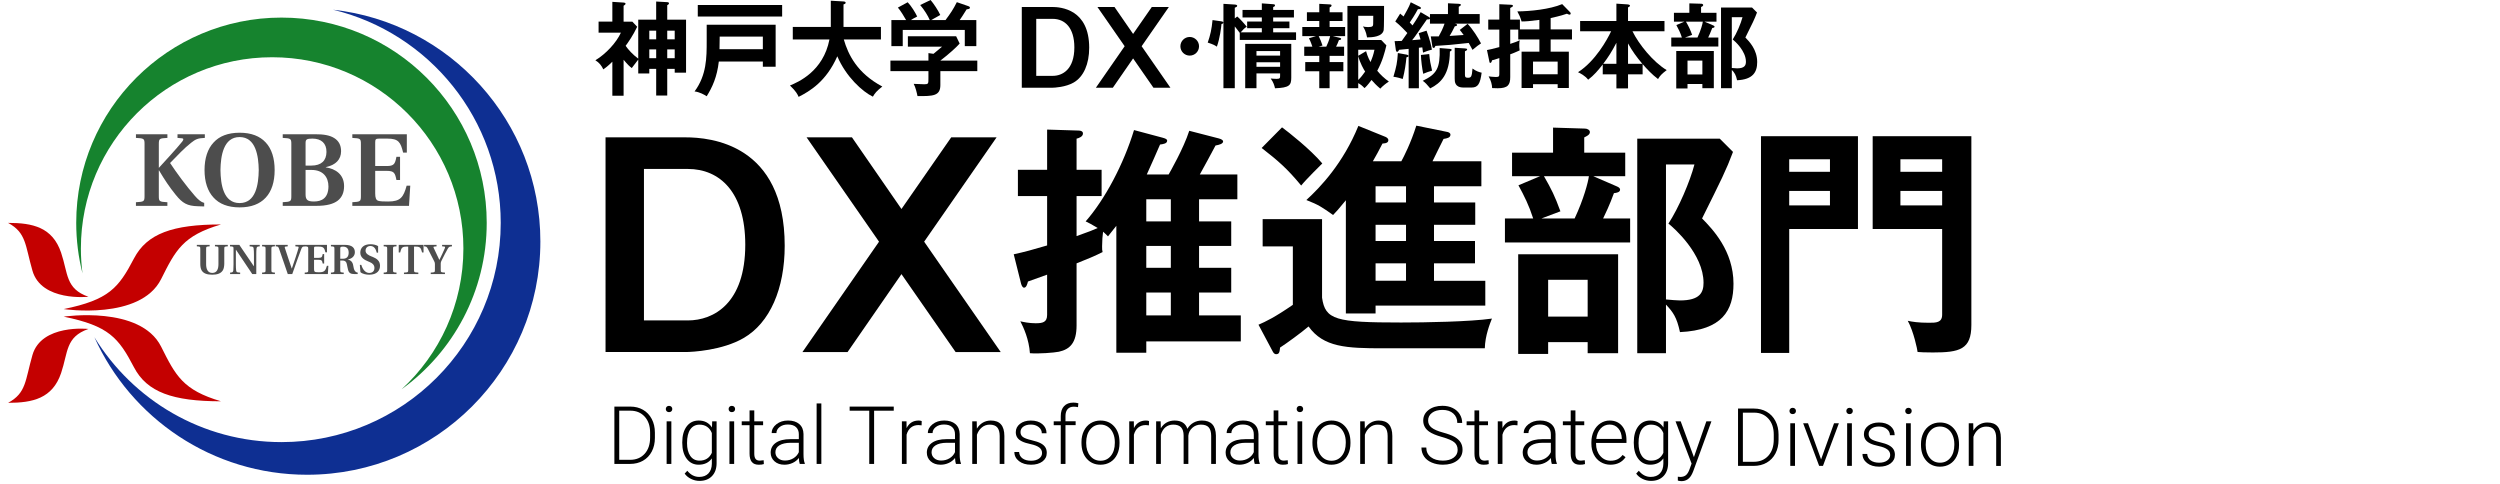 <?xml version="1.0" encoding="UTF-8" standalone="no"?>
<svg
   id="a"
   data-name="レイヤー 1"
   viewBox="0 0 310 60"
   width="310"
   height="60"
   version="1.1"
   sodipodi:docname="site-logo2.svg"
   inkscape:version="1.2 (dc2aedaf03, 2022-05-15)"
   xmlns:inkscape="http://www.inkscape.org/namespaces/inkscape"
   xmlns:sodipodi="http://sodipodi.sourceforge.net/DTD/sodipodi-0.dtd"
   xmlns="http://www.w3.org/2000/svg"
   xmlns:svg="http://www.w3.org/2000/svg">
  <defs
     id="defs755" />
  <sodipodi:namedview
     id="namedview753"
     pagecolor="#ffffff"
     bordercolor="#000000"
     borderopacity="0.25"
     inkscape:showpageshadow="2"
     inkscape:pageopacity="0.0"
     inkscape:pagecheckerboard="0"
     inkscape:deskcolor="#d1d1d1"
     showgrid="false"
     inkscape:zoom="4.1032258"
     inkscape:cx="155"
     inkscape:cy="29.976415"
     inkscape:window-width="1920"
     inkscape:window-height="1017"
     inkscape:window-x="-8"
     inkscape:window-y="-8"
     inkscape:window-maximized="1"
     inkscape:current-layer="a" />
  <g
     id="g610">
    <path
       d="M41.287,1.203c11.932,2.874,20.803,13.616,20.803,26.429,0,15.018-12.173,27.189-27.188,27.189-9.821,0-18.427-5.211-23.203-13.016,4.525,10.057,14.636,17.064,26.383,17.064,15.974,0,28.924-12.949,28.924-28.923,0-14.891-11.255-27.148-25.72-28.743"
       fill="#0e2f92"
       id="path570" />
    <path
       d="M34.902,2.181c-14.055,0-25.45,11.395-25.45,25.451,0,2.162,.27,4.26,.777,6.264-.13-1.009-.199-2.037-.199-3.082,0-13.101,10.618-23.716,23.716-23.716,13.096,0,23.715,10.615,23.715,23.716,0,6.908-2.953,13.121-7.663,17.455,6.394-4.62,10.555-12.143,10.555-20.637,0-14.057-11.395-25.451-25.451-25.451"
       fill="#16832e"
       id="path572" />
    <path
       d="M1,27.637c3.06,0,5.507,.546,6.574,3.688,.887,2.618,.535,4.473,3.394,5.475,0,0-5.84,.636-6.948-3.245-.908-3.161-.752-4.697-3.019-5.918"
       fill="#c40000"
       id="path574" />
    <path
       d="M27.41,27.832c-5.992,0-9.187,1.13-10.799,4.221-1.915,3.664-3.118,5.127-8.716,6.273,0,0,9.504,1.427,12.083-3.717,1.806-3.608,2.702-5.385,7.432-6.778"
       fill="#c40000"
       id="path576" />
    <path
       d="M1,49.951c3.06,0,5.507-.546,6.574-3.685,.887-2.618,.535-4.475,3.394-5.477,0,0-5.84-.634-6.948,3.245-.908,3.164-.752,4.701-3.019,5.917"
       fill="#c40000"
       id="path578" />
    <path
       d="M27.41,49.761c-5.992,0-9.187-1.13-10.799-4.221-1.915-3.667-3.118-5.129-8.716-6.276,0,0,9.504-1.423,12.083,3.718,1.806,3.609,2.702,5.384,7.432,6.779"
       fill="#c40000"
       id="path580" />
    <path
       d="M17.924,17.866c0-.679-.077-.716-1.067-.767v-.451h3.9v.451c-.988,.051-1.062,.088-1.062,.767v2.951l1.346-1.476c.653-.706,1.206-1.359,1.563-1.794,.191-.248,.166-.388-.041-.397l-.552-.051v-.451h3.389v.451c-.899,.035-1.156,.177-1.694,.599-.858,.668-1.667,1.54-2.617,2.514,.835,1.259,2.001,2.849,3.09,4.093,.4,.464,.76,.731,1.014,.81l.128,.038v.446l-.782-.025c-1.308-.037-1.898-.356-2.755-1.423-.786-.971-1.376-1.86-2.065-3.023h-.025v3.178c0,.681,.073,.716,1.062,.771v.451h-3.9v-.451c.989-.055,1.067-.089,1.067-.771v-6.439Z"
       fill="#4d4d4d"
       id="path582" />
    <path
       d="M29.712,25.18c-2.014,0-2.348-2.299-2.375-4.091,.026-1.734,.36-4.094,2.375-4.094,2.012,0,2.348,2.36,2.372,4.094-.024,1.793-.36,4.091-2.372,4.091m0,.535c1.447,0,2.515-.422,3.246-1.219,.727-.782,1.098-1.949,1.098-3.407,0-1.465-.371-2.632-1.098-3.413-.731-.798-1.799-1.219-3.246-1.219-1.438,0-2.515,.421-3.233,1.219-.729,.781-1.117,1.947-1.117,3.413,0,1.459,.388,2.625,1.117,3.407,.718,.797,1.795,1.219,3.233,1.219"
       fill="#4d4d4d"
       id="path584" />
    <path
       d="M37.891,21.073h.747c1.398,0,2.09,.871,2.09,2.051-.012,1.452-.848,1.861-1.795,1.861-.782,0-1.042-.19-1.042-.882v-3.03Zm-2.833,4.453h4.182c1.257,0,2.105-.233,2.641-.646,.541-.423,.785-1.038,.785-1.805,0-1.451-1.067-2.144-2.27-2.325v-.024c1.229-.257,1.898-.949,1.898-1.975,0-.757-.296-1.283-.847-1.63-.54-.346-1.346-.486-2.359-.474h-4.03v.452c.991,.051,1.067,.086,1.067,.765v6.44c0,.68-.076,.716-1.067,.769v.452Zm2.833-4.993v-2.808c0-.474,.183-.524,.848-.539,1.09,0,1.757,.578,1.743,1.658-.013,1.059-.613,1.689-1.886,1.689h-.705Z"
       fill="#4d4d4d"
       id="path586" />
    <path
       d="M43.689,25.075c.988-.055,1.063-.089,1.063-.769v-6.44c0-.679-.075-.716-1.063-.765v-.452h6.758v2.271h-.46c-.311-1.282-.565-1.732-1.938-1.732h-1.06c-.387,0-.464,.089-.464,.461v2.938h1.425c.908,0,1.038-.259,1.206-1.141h.45v2.871h-.45c-.168-.882-.297-1.13-1.206-1.13h-1.425v2.786c0,.562,.105,.832,.372,.923,.283,.079,.651,.09,1.231,.09,1.539,0,1.898-.529,2.297-1.964h.448l-.156,2.504h-7.028v-.451Z"
       fill="#4d4d4d"
       id="path588" />
    <path
       d="M27.81,32.737c-.008,.304-.062,.586-.169,.767-.239,.417-.725,.561-1.318,.561-.62,0-1.1-.144-1.328-.552-.106-.183-.159-.464-.159-.776v-1.877c0-.279-.03-.294-.43-.313v-.185h1.59v.185c-.402,.02-.436,.034-.436,.313v1.89c0,.529,.147,1.093,.763,1.093,.626,0,.764-.56,.764-1.093v-1.89c0-.279-.028-.294-.432-.313v-.185h1.59v.185c-.402,.02-.434,.034-.434,.313v1.877Z"
       fill="#4d4d4d"
       id="path590" />
    <path
       d="M29.676,30.363c.587,.878,1.189,1.753,1.791,2.637l.022,.004v-1.415c0-.366-.014-.574-.037-.755-.012-.17-.077-.245-.221-.259l-.277-.026v-.185h1.252v.185l-.191,.02c-.124,.014-.187,.096-.21,.266-.02,.18-.026,.381-.026,.755v2.397h-.497c-.662-1.003-1.333-2-2.013-3.004h-.022v1.777c0,.367,.012,.571,.033,.755,.017,.174,.08,.244,.223,.262l.277,.025v.185h-1.248v-.185l.19-.02c.121-.02,.187-.093,.21-.267,.016-.177,.024-.381,.024-.755v-1.898c0-.279-.03-.294-.436-.313v-.185h1.157Z"
       fill="#4d4d4d"
       id="path592" />
    <path
       d="M33.653,33.485c0,.275,.033,.295,.436,.316v.183h-1.591v-.183c.404-.021,.434-.041,.434-.316v-2.625c0-.278-.03-.294-.434-.313v-.185h1.591v.185c-.404,.02-.436,.035-.436,.313v2.625Z"
       fill="#4d4d4d"
       id="path594" />
    <path
       d="M35.101,32.29c-.062-.189-.444-1.304-.502-1.46-.085-.241-.145-.273-.417-.282v-.185h1.494v.185l-.254,.025c-.126,.009-.132,.073-.094,.186,.051,.152,.354,1.088,.412,1.252l.429,1.273h.024c.063-.168,.408-1.198,.472-1.402,.17-.498,.3-.946,.349-1.135,.028-.111,.022-.164-.104-.173l-.283-.025v-.185h1.191v.185c-.286,.02-.345,.048-.45,.297-.094,.229-.282,.747-.488,1.324l-.643,1.816h-.554l-.581-1.696Z"
       fill="#4d4d4d"
       id="path596" />
    <path
       d="M37.784,33.801c.408-.021,.436-.039,.436-.316v-2.625c0-.278-.029-.292-.436-.312v-.185h2.761v.925h-.193c-.124-.523-.228-.706-.789-.706h-.436c-.155,0-.186,.038-.186,.19v1.2h.579c.372,0,.427-.107,.493-.468h.182v1.172h-.182c-.066-.362-.121-.459-.493-.459h-.579v1.135c0,.225,.043,.339,.152,.373,.117,.031,.267,.035,.505,.035,.625,0,.776-.212,.936-.798h.183l-.062,1.022h-2.871v-.185Z"
       fill="#4d4d4d"
       id="path598" />
    <path
       d="M42.191,32.086v-1.278c0-.169,.042-.225,.351-.225,.366,0,.693,.173,.693,.739,0,.476-.208,.764-.731,.764h-.313Zm0,.219h.28c.284,0,.463,.114,.532,.422,.045,.173,.09,.502,.164,.759,.106,.366,.322,.499,.785,.499h.402v-.183c-.102-.005-.187-.052-.254-.105-.152-.127-.221-.332-.265-.595-.068-.44-.166-.786-.706-.923v-.009c.506-.08,.874-.417,.874-.891,0-.507-.299-.916-1.237-.916h-1.731v.185c.402,.02,.434,.035,.434,.313v2.625c0,.275-.031,.295-.434,.316v.183h1.587v-.183c-.4-.021-.431-.041-.431-.316v-1.181Z"
       fill="#4d4d4d"
       id="path600" />
    <path
       d="M46.712,31.332c-.127-.586-.425-.828-.781-.828-.371,0-.602,.237-.602,.583,0,.381,.387,.571,.727,.708l.157,.06c.493,.201,.909,.491,.909,1.094,0,.565-.328,1.109-1.339,1.115-.351,0-.837-.084-1.092-.321l-.071-.899h.183c.182,.628,.548,1,.979,1,.394,0,.646-.216,.646-.625,0-.375-.259-.595-.62-.74l-.115-.047c-.498-.197-1.018-.491-1.018-1.1,0-.603,.415-1.048,1.271-1.048,.318,0,.7,.076,.938,.232v.816h-.174Z"
       fill="#4d4d4d"
       id="path602" />
    <path
       d="M48.735,33.485c0,.275,.028,.295,.432,.316v.183h-1.59v-.183c.405-.021,.435-.041,.435-.316v-2.625c0-.278-.03-.294-.435-.313v-.185h1.59v.185c-.405,.02-.432,.035-.432,.313v2.625Z"
       fill="#4d4d4d"
       id="path604" />
    <path
       d="M50.09,33.801l.315-.026c.186-.017,.211-.083,.211-.282v-2.911h-.242c-.531,0-.613,.183-.751,.722h-.181v-.941h3.077v.941h-.185c-.136-.539-.218-.722-.748-.722h-.246v2.911c0,.199,.028,.265,.215,.282l.316,.026v.185h-1.78v-.185Z"
       fill="#4d4d4d"
       id="path606" />
    <path
       d="M53.41,33.801c.486-.021,.519-.043,.519-.32v-.759c0-.122-.035-.228-.096-.341-.093-.183-.687-1.358-.792-1.552-.122-.229-.182-.267-.453-.282v-.185h1.545v.185l-.288,.031c-.105,.008-.11,.076-.066,.166l.699,1.48h.009c.237-.498,.544-1.114,.676-1.453,.05-.126,.022-.19-.072-.199l-.271-.025v-.185h1.219v.185c-.312,.025-.384,.066-.52,.3-.212,.373-.528,.974-.777,1.487-.059,.115-.092,.208-.092,.345v.801c0,.277,.038,.299,.524,.32v.185h-1.764v-.185Z"
       fill="#4d4d4d"
       id="path608" />
  </g>
  <g
     id="g624">
    <path
       d="M84.996,17.031c3.101,0,12.307,.811,12.307,13.445,0,5.304-1.821,9.561-5.114,11.452-2.621,1.521-6.329,1.724-7.192,1.724h-9.91V17.031h9.91Zm-5.146,3.919v18.783h5.434c3.229,0,7.129-2.129,7.129-9.392,0-6.486-3.133-9.392-7.129-9.392h-5.434Z"
       id="path612" />
    <path
       d="M105.643,17.031l6.138,8.885,6.169-8.885h5.627l-8.983,12.938,9.494,13.683h-5.594l-6.713-9.662-6.682,9.662h-5.594l9.494-13.683-8.983-12.938h5.627Z"
       id="path614" />
    <path
       d="M144.909,21.636c.122-.213,1.857-3.227,2.558-5.418l3.652,.943c.365,.092,.548,.243,.548,.365,0,.305-.456,.427-.943,.518-.305,.578-1.644,3.074-1.948,3.592h4.657v3.075h-4.749v2.739h3.988v3.044h-3.988v2.71h3.988v3.074h-3.988v2.831h5.176v3.227h-11.72v1.4h-3.714v-15.738c-.579,.762-.792,.975-1.035,1.31-.244-.244-.365-.365-.609-.579-.061,.396-.121,1.157-.121,1.797,0,.365,0,.517,.061,.73-.822,.426-1.979,.913-3.227,1.4v7.701c0,2.161-.822,2.953-2.192,3.257-.608,.122-2.496,.274-3.592,.183-.122-1.734-.791-3.196-1.188-3.957,.396,.092,1.097,.243,1.888,.243,.883,0,1.431-.121,1.431-1.034v-4.993c-1.766,.64-1.979,.7-2.374,.853-.092,.365-.214,.762-.487,.762-.183,0-.305-.274-.365-.487l-.913-3.653c1.4-.305,2.283-.548,4.14-1.096v-6.119h-3.622v-3.257h3.622v-4.992l3.896,.122c.335,0,.548,.121,.548,.365,0,.396-.518,.578-.791,.639v3.866h3.104v3.257h-3.104v4.962c1.704-.608,1.918-.699,2.618-1.004-.7-.427-1.097-.64-1.492-.822,2.405-2.739,4.719-7.123,5.997-11.324l3.531,.944c.335,.091,.578,.183,.578,.365,0,.365-.456,.426-.883,.486-.091,.244-1.309,2.983-1.644,3.714h2.709Zm-2.77,5.814h3.044v-2.739h-3.044v2.739Zm0,5.754h3.044v-2.71h-3.044v2.71Zm0,5.905h3.044v-2.831h-3.044v2.831Z"
       id="path616" />
    <path
       d="M163.935,27.177v9.741c.396,2.739,1.674,3.074,9.802,3.074,2.923,0,8.523-.092,11.264-.487-.244,.609-.853,2.131-.883,3.684h-12.603c-4.566,0-7.397-.122-9.255-2.709-.883,.761-2.77,2.131-3.531,2.618-.061,.548-.091,.821-.486,.821-.244,0-.365-.213-.457-.396l-1.735-3.257c.913-.396,2.01-.914,4.262-2.466v-7.245h-3.744v-3.379h7.367Zm-4.962-11.386c.821,.609,3.5,2.71,4.992,4.476-.152,.151-2.04,2.009-2.618,2.739-1.766-2.131-2.831-3.044-4.901-4.657l2.527-2.558Zm18.843,9.315h5.114v2.771h-5.114v2.009h5.084v2.771h-5.084v2.161h6.362v3.074h-13.607v.975h-3.684v-14.034c-.913,1.127-1.156,1.37-1.583,1.827-1.431-1.005-1.766-1.248-3.317-1.857,1.766-1.613,4.566-4.566,6.453-9.193l3.379,1.37c.122,.061,.335,.183,.335,.396,0,.274-.213,.396-.73,.427-.426,.821-.822,1.583-1.188,2.191h3.531c.305-.548,1.188-2.283,1.857-4.414l3.744,.761c.213,.031,.487,.122,.487,.365,0,.366-.427,.457-.853,.518-.213,.396-1.157,2.345-1.37,2.771h6.058v3.105h-5.875v2.009Zm-3.47-2.009h-3.775v2.009h3.775v-2.009Zm0,4.779h-3.775v2.009h3.775v-2.009Zm0,4.779h-3.775v2.161h3.775v-2.161Z"
       id="path618" />
    <path
       d="M201.528,18.927v2.923h-3.958l2.953,1.278c.273,.121,.365,.243,.365,.396,0,.305-.426,.396-.761,.426-.487,1.37-1.157,2.771-1.34,3.136h3.349v2.983h-15.525v-2.983h3.501c-.518-1.613-1.096-2.771-1.826-4.109l2.679-1.126h-3.471v-2.923h5.084v-3.104l3.957,.121c.305,0,.609,.183,.609,.427,0,.304-.274,.456-.7,.669v1.888h5.084Zm-.883,24.87h-3.775v-1.369h-4.9v1.461h-3.714v-12.359h12.39v12.268Zm-9.193-21.947c.943,1.644,1.339,2.435,2.039,4.353l-2.344,.883h4.109c1.127-2.404,1.675-4.505,1.766-5.235h-5.57Zm.518,12.846v4.566h4.9v-4.566h-4.9Zm22.922-15.859c-.853,2.282-1.461,3.47-3.836,8.249,1.31,1.34,3.896,4.019,3.896,8.098,0,3.318-1.399,5.753-6.636,5.997-.396-1.827-.822-2.436-1.735-3.41v6.027h-3.562V17.191h10.229l1.644,1.645Zm-8.311,1.552v16.743c.7,.061,1.34,.122,1.735,.122,2.496,0,2.922-1.005,2.922-2.192,0-3.562-3.683-6.818-4.353-7.336,1.278-1.948,2.679-5.236,3.227-7.337h-3.531Z"
       id="path620" />
    <path
       d="M230.386,16.888v11.506h-8.523v15.373h-3.501V16.888h12.024Zm-3.471,4.413v-1.552h-5.053v1.552h5.053Zm-5.053,2.375v1.796h5.053v-1.796h-5.053Zm22.587-6.788v23.409c0,3.044-1.461,3.409-4.779,3.409-1.096,0-1.4-.03-1.888-.061-.03-.305-.486-2.527-1.217-3.866,.548,.121,1.309,.243,2.617,.243,.883,0,1.645,0,1.645-1.005v-10.624h-8.615v-11.506h12.237Zm-3.622,4.413v-1.552h-5.176v1.552h5.176Zm-5.176,2.375v1.796h5.176v-1.796h-5.176Z"
       id="path622" />
  </g>
  <g
     id="g652">
    <path
       d="M81.367,.191l1.371,.076c.145,.013,.217,.063,.217,.14,0,.114-.108,.178-.217,.241v1.792h2.333v6.571h-1.407v-.47h-.926v3.305h-1.371v-3.305h-.854v.572h-1.37v-1.729c-.108,.141-.613,.788-.806,1.056-.265-.204-.493-.407-1.011-1.03v4.462h-1.395V7.652c-.564,.559-.842,.75-1.118,.953-.216-.458-.505-.839-.985-1.131,1.311-.788,2.621-2.212,3.162-3.42h-2.766v-1.372h1.707V.229l1.395,.089c.097,0,.241,.038,.241,.14,0,.076-.049,.127-.097,.152-.036,.025-.096,.076-.145,.102v1.971h1.083l.601,.635c-.493,1.056-1.166,2.009-1.431,2.364,.312,.458,.89,1.094,1.563,1.589V2.44h2.224V.191Zm0,3.609h-.854v1.08h.854v-1.08Zm0,2.326h-.854v1.093h.854v-1.093Zm1.371-1.246h.926v-1.08h-.926v1.08Zm0,2.339h.926v-1.093h-.926v1.093Z"
       id="path626" />
    <path
       d="M89.133,7.627c-.216,1.906-.793,3.165-1.503,4.309-.336-.216-.878-.521-1.503-.598,1.503-2.033,1.503-4.22,1.503-6.253V3.063h8.549v5.212h-1.587v-.648h-5.459Zm7.852-7.004v1.424h-10.46V.623h10.46Zm-2.393,5.479v-1.563h-5.351c0,.56-.012,1.118-.023,1.563h5.374Z"
       id="path628" />
    <path
       d="M98.306,4.894v-1.551h4.714V.089l1.575,.09c.18,.013,.265,.063,.265,.165,0,.114-.133,.165-.265,.203V3.343h4.641v1.551h-4.604c.541,1.869,1.646,4.17,4.773,5.835-.71,.571-.914,.813-1.167,1.258-1.286-.61-3.342-2.479-4.412-5.008-1.383,3.14-3.403,4.321-4.798,5.033-.12-.292-.312-.687-1.07-1.411,1.01-.419,4.124-1.741,4.894-5.707h-4.545Z"
       id="path630" />
    <path
       d="M121.186,7.513v1.309h-4.581v1.729c0,1.335-.89,1.386-2.838,1.36-.072-.368-.229-1.08-.469-1.513,.204,.013,1.13,.051,1.311,.051,.517,0,.517-.076,.517-.737v-.89h-4.713v-1.309h4.713v-.929l.626,.09c.396-.318,.865-.712,1.07-.891h-4.245v-1.283h5.988l.433,.902c-.444,.509-1.455,1.398-2.393,2.11h4.581Zm-5.892-5.021c-.204-.495-.686-1.283-1.19-1.868l1.286-.623c.361,.407,.975,1.335,1.203,1.856-.133,.076-1.083,.597-1.131,.635h1.779c.626-.839,.962-1.334,1.407-2.224l1.431,.495c.072,.025,.192,.076,.192,.191,0,.152-.192,.178-.408,.203-.421,.699-.71,1.105-.866,1.334h2.068v3.229h-1.431V3.712h-7.695v2.008h-1.407V2.491h1.828c-.205-.368-.686-1.169-1.022-1.55l1.215-.661c.456,.47,.949,1.283,1.178,1.767-.433,.216-.686,.368-.781,.444h2.345Z"
       id="path632" />
    <path
       d="M130.43,.864c1.167,0,4.63,.306,4.63,5.06,0,1.995-.686,3.597-1.924,4.309-.986,.572-2.381,.648-2.706,.648h-3.728V.864h3.728Zm-1.936,1.475v7.067h2.044c1.215,0,2.682-.801,2.682-3.533,0-2.44-1.179-3.534-2.682-3.534h-2.044Z"
       id="path634" />
    <path
       d="M138.195,.864l2.309,3.344,2.321-3.344h2.116l-3.379,4.868,3.571,5.148h-2.104l-2.525-3.636-2.513,3.636h-2.104l3.571-5.148-3.379-4.868h2.116Z"
       id="path636" />
    <path
       d="M148.68,5.739c0,.641-.515,1.156-1.155,1.156-.642,0-1.156-.516-1.156-1.156s.526-1.155,1.156-1.155c.629,0,1.155,.515,1.155,1.155Z"
       id="path638" />
    <path
       d="M151.407,2.638c.126,.023,.286,.046,.286,.16,0,.138-.16,.172-.229,.184-.046,.469-.195,1.763-.572,2.804-.252-.172-.458-.286-1.134-.504,.321-.915,.492-1.671,.596-2.792l1.053,.148Zm2.014-.595c.31,.263,.893,.904,1.179,1.281-.24,.104-.537,.424-.755,.688h2.621v-.516h-1.82v-.824h1.82v-.503h-2.393v-.938h2.393V.418l1.407,.103c.08,.012,.229,.012,.229,.138,0,.08-.034,.126-.091,.148-.046,.023-.092,.046-.138,.069v.354h2.575v.938h-2.575v.503h2.015v.824h-2.015v.516h2.838v.938h-6.98v-.87c-.172-.252-.504-.652-.618-.801v7.655h-1.407V.475l1.465,.092c.114,.012,.24,.058,.24,.149,0,.125-.126,.171-.298,.24v1.327l.309-.24Zm2.381,7.061v1.831h-1.396V5.441h5.711v4.178c0,.949-.218,1.259-2.015,1.327-.08-.354-.194-.744-.537-1.213,.171,.012,.457,.046,.721,.046,.435,0,.446-.104,.446-.39v-.286h-2.93Zm2.93-2.208v-.562h-2.93v.562h2.93Zm0,1.385v-.562h-2.93v.562h2.93Z"
       id="path640" />
    <path
       d="M165.26,4.48l.858,.206c.08,.022,.184,.046,.184,.138,0,.126-.172,.137-.274,.148-.138,.378-.206,.515-.355,.812h.996v1.145h-1.797v.767h1.705v1.145h-1.705v2.094h-1.282v-2.094h-1.739v-1.145h1.739v-.767h-1.865v-1.145h1.008c-.012-.034-.195-.618-.424-1.041l.881-.264h-1.705v-1.133h2.105v-.744h-1.533V1.517h1.533V.475l1.294,.069c.091,0,.229,.012,.229,.137,0,.126-.126,.184-.24,.241v.595h1.603v1.087h-1.603v.744h1.923v1.133h-1.534Zm-1.739,0c.206,.435,.32,.698,.47,1.167l-.481,.138h.95c.126-.264,.344-.755,.48-1.305h-1.419Zm7.634,6.512c-.527-.446-.802-.755-1.088-1.076-.48,.652-.721,.882-.869,1.008-.321-.332-.492-.458-.778-.618v.629h-1.339V.738h4.543c0,.412,0,2.77-.046,2.998-.172,.836-1.431,.893-2.06,.904-.138-.789-.39-1.179-.516-1.361,.172,.034,.344,.08,.642,.08,.583,0,.617-.138,.629-.366,0-.16,.012-.688,.012-1.03h-1.865v2.998h2.85l.641,.664c-.194,.858-.504,2.003-1.133,3.147,.412,.515,.904,.961,1.441,1.339-.32,.206-.789,.572-1.063,.881Zm-2.735-4.829v.755l.973-.572c.172,.664,.503,1.282,.549,1.351,.229-.538,.355-.87,.492-1.533h-2.014Zm0,.789v2.964c.309-.297,.572-.629,.858-1.041-.172-.252-.642-1.076-.858-1.923Z"
       id="path642" />
    <path
       d="M174.409,6.77c.104,.022,.24,.068,.24,.16,0,.114-.08,.137-.251,.183-.069,.768-.206,1.729-.458,2.679-.172-.058-.732-.229-1.156-.275,.366-1.235,.481-1.773,.55-2.94l1.075,.194Zm1.534,4.177h-1.271V6.06c-.47,.046-.95,.092-1.179,.114-.058,.115-.148,.252-.24,.252-.104,0-.149-.092-.172-.24l-.148-1.087c.194,0,.274,0,.881-.023,.126-.16,.469-.663,.698-.983-.172-.184-.916-.973-1.499-1.431l.606-.973c.092,.068,.263,.217,.423,.354,.184-.344,.664-1.121,.893-1.763l1.122,.561c.057,.023,.138,.081,.138,.161,0,.137-.218,.137-.378,.137-.344,.664-.882,1.477-1.007,1.648,.057,.068,.297,.32,.343,.366,.595-.87,.87-1.385,1.007-1.648l.996,.584c.057,.034,.126,.068,.16,.148v-.492h2.231V.406l1.373,.068c.138,.012,.229,.046,.229,.126,0,.092-.138,.172-.264,.24v.904h2.598v1.19h-3.112c.229,.034,.309,.08,.309,.172,0,.103-.172,.148-.286,.16-.286,.595-.435,.847-.641,1.19,.274-.012,1.499-.092,1.739-.115-.206-.297-.332-.446-.48-.629l.973-.756c.63,.664,1.293,1.706,1.659,2.427-.343,.217-.469,.32-1.053,.801-.183-.332-.297-.549-.469-.858-2.266,.24-2.518,.274-4.132,.366-.057,.149-.103,.252-.217,.252s-.149-.103-.172-.252l-.184-1.179c.275,.012,.436,.012,.984,0,.206-.354,.55-1.041,.722-1.579h-1.809v-.641c-.058,.126-.148,.114-.378,.114-.24,.332-1.271,1.831-1.487,2.129-.149,.206-.252,.343-.344,.446,.172-.012,.893-.08,1.042-.092-.104-.39-.172-.584-.229-.778l.973-.309c.436,1.189,.584,1.865,.664,2.357-.424,.091-.87,.263-1.099,.366-.022-.229-.034-.298-.092-.652l-.423,.046v5.023Zm1.281-4.246c.08,.813,.16,1.248,.354,2.061-.309,.08-.789,.252-1.099,.389-.137-.663-.263-1.613-.285-2.334l1.029-.115Zm2.575-.641c.126,.012,.206,.046,.206,.126,0,.104-.126,.16-.218,.206-.034,2.838-1.11,3.902-2.438,4.566-.423-.515-.618-.71-.927-.938,1.728-.836,2.174-1.545,2.094-4.062l1.282,.103Zm1.854-.057c.149,.011,.275,.034,.275,.126,0,.103-.138,.171-.275,.229v2.906c0,.298,.069,.378,.366,.378,.401,0,.492-.114,.572-1.145,.436,.332,.847,.458,1.133,.516-.183,1.373-.446,1.842-1.247,1.842h-.995c-1.099,0-1.099-.732-1.099-1.121v-3.811l1.27,.08Z"
       id="path644" />
    <path
       d="M188.469,2.432v1.214h2.414v-1.179c-1.385,.171-1.533,.183-2.208,.194-.16-.55-.252-.722-.526-1.248,1.567-.011,4.017-.251,5.562-.903l.995,1.019c.035,.034,.058,.091,.058,.148,0,.092-.058,.138-.148,.138-.069,0-.114-.023-.32-.115-.848,.298-1.774,.481-2.015,.538v1.408h2.644v1.247h-2.644v1.511h2.255v4.509h-1.385v-.469h-3.056v.469h-1.419V6.403h2.208v-1.511h-2.62v-1.225h-.996v1.773c.538-.183,.802-.263,1.19-.446-.046,.138-.068,.24-.068,.606,0,.092,0,.366,.046,.652-.412,.206-1.064,.446-1.168,.481v2.826c0,.95-.274,1.385-1.556,1.385-.252,0-.504-.012-.688-.022-.011-.4-.125-.904-.435-1.454,.172,.023,.561,.08,.904,.08,.423,0,.423-.091,.423-.549v-1.797c-.629,.218-.743,.24-.903,.274-.023,.104-.08,.32-.206,.32-.046,0-.104-.022-.114-.103l-.31-1.487c.32-.058,.687-.138,1.533-.366V3.668h-1.373v-1.236h1.373V.521l1.454,.069c.137,.011,.229,.022,.229,.126,0,.103-.034,.125-.332,.274v1.441h1.202Zm4.681,6.775v-1.568h-3.056v1.568h3.056Z"
       id="path646" />
    <path
       d="M203.684,9.219h-1.809v1.739h-1.441v-1.739h-1.694v-1.225c-.595,.755-1.075,1.327-1.808,1.888-.39-.503-.984-.801-1.259-.927,2.151-1.373,3.627-4.051,4.108-5.081h-3.846v-1.271h4.498V.452l1.385,.092c.057,0,.297,.034,.297,.16,0,.092-.114,.16-.24,.218v1.682h4.521v1.271h-3.971c.767,1.579,2.54,3.8,4.245,4.818-.641,.491-.823,.687-1.075,1.109-.744-.561-1.408-1.271-1.911-1.854v1.271Zm-3.25-3.914c-.584,1.121-.996,1.762-1.637,2.609h1.637v-2.609Zm3.216,2.609c-.71-.848-1.236-1.557-1.774-2.529v2.529h1.774Z"
       id="path648" />
    <path
       d="M212.844,1.585v1.099h-1.487l1.11,.48c.103,.046,.137,.092,.137,.149,0,.114-.16,.148-.286,.16-.183,.515-.435,1.041-.503,1.179h1.259v1.121h-5.837v-1.121h1.316c-.194-.606-.412-1.042-.687-1.545l1.007-.424h-1.305V1.585h1.911V.418l1.488,.046c.114,0,.229,.068,.229,.16,0,.114-.103,.172-.264,.252v.709h1.911Zm-.331,9.35h-1.419v-.515h-1.843v.55h-1.396V6.323h4.658v4.611Zm-3.456-8.251c.354,.618,.503,.916,.767,1.637l-.882,.332h1.545c.424-.904,.63-1.694,.664-1.969h-2.094Zm.194,4.83v1.716h1.843v-1.716h-1.843Zm8.617-5.963c-.32,.858-.549,1.305-1.442,3.102,.492,.503,1.465,1.511,1.465,3.044,0,1.247-.526,2.163-2.494,2.255-.149-.688-.31-.916-.652-1.282v2.266h-1.339V.933h3.845l.618,.618Zm-3.124,.584v6.294c.263,.022,.503,.046,.652,.046,.938,0,1.099-.378,1.099-.824,0-1.339-1.385-2.563-1.637-2.758,.48-.732,1.007-1.969,1.213-2.758h-1.327Z"
       id="path650" />
  </g>
  <g
     id="g750">
    <path
       d="M76.183,57.527v-7.109h1.987c.583,0,1.105,.133,1.567,.397,.463,.266,.823,.646,1.082,1.141,.259,.494,.388,1.058,.388,1.689v.654c0,.635-.128,1.197-.386,1.689-.257,.491-.619,.87-1.086,1.138-.468,.267-1.004,.4-1.609,.4h-1.943Zm.601-6.602v6.094h1.348c.749,0,1.35-.249,1.802-.745,.453-.497,.679-1.169,.679-2.017v-.625c0-.817-.223-1.473-.669-1.965-.445-.491-1.033-.739-1.763-.742h-1.396Z"
       id="path654" />
    <path
       d="M82.56,50.718c0-.109,.036-.203,.107-.278,.072-.076,.17-.114,.293-.114,.124,0,.223,.038,.296,.114,.073,.075,.109,.169,.109,.278,0,.11-.036,.202-.109,.276-.073,.075-.172,.112-.296,.112-.123,0-.221-.037-.293-.112-.071-.074-.107-.166-.107-.276Zm.688,6.81h-.586v-5.283h.586v5.283Z"
       id="path656" />
    <path
       d="M84.601,54.837c0-.827,.184-1.482,.55-1.966s.863-.725,1.491-.725c.72,0,1.267,.286,1.641,.859l.029-.762h.547v5.176c0,.68-.19,1.219-.571,1.616-.381,.396-.896,.596-1.548,.596-.367,0-.719-.082-1.052-.247-.334-.164-.597-.383-.789-.656l.327-.352c.414,.508,.905,.762,1.475,.762,.488,0,.869-.145,1.143-.433s.415-.688,.425-1.198v-.664c-.374,.521-.919,.781-1.636,.781-.611,0-1.104-.244-1.475-.732s-.557-1.147-.557-1.978v-.078Zm.591,.103c0,.674,.136,1.205,.405,1.594,.271,.39,.651,.584,1.143,.584,.72,0,1.229-.322,1.528-.967v-2.456c-.137-.339-.333-.597-.591-.774-.257-.177-.566-.266-.928-.266-.491,0-.874,.192-1.147,.578s-.41,.955-.41,1.707Z"
       id="path658" />
    <path
       d="M90.348,50.718c0-.109,.036-.203,.107-.278,.072-.076,.17-.114,.293-.114,.124,0,.223,.038,.296,.114,.073,.075,.109,.169,.109,.278,0,.11-.036,.202-.109,.276-.073,.075-.172,.112-.296,.112-.123,0-.221-.037-.293-.112-.071-.074-.107-.166-.107-.276Zm.688,6.81h-.586v-5.283h.586v5.283Z"
       id="path660" />
    <path
       d="m 93.531,50.892 v 1.353 H 94.625 v 0.479 h -1.094 v 3.524 c 0,0.293 0.053,0.512 0.159,0.655 0.105,0.143 0.282,0.215 0.529,0.215 0.098,0 0.256,-0.017 0.474,-0.049 l 0.024,0.475 c -0.152,0.055 -0.361,0.082 -0.625,0.082 -0.4,0 -0.691,-0.116 -0.874,-0.35 C 93.037,57.043 92.945,56.7 92.945,56.248 V 52.723 H 91.974 V 52.244 H 92.945 V 50.892 Z"
       id="path662" />
    <path
       d="M99.171,57.527c-.059-.166-.096-.412-.112-.737-.205,.267-.466,.473-.783,.617-.317,.146-.653,.218-1.009,.218-.508,0-.919-.142-1.232-.425-.314-.283-.472-.642-.472-1.074,0-.515,.214-.922,.643-1.221,.428-.3,1.024-.449,1.789-.449h1.06v-.601c0-.378-.116-.675-.349-.892-.233-.216-.572-.324-1.019-.324-.406,0-.743,.104-1.011,.312-.267,.208-.4,.459-.4,.752l-.586-.005c0-.42,.195-.784,.586-1.092s.871-.461,1.44-.461c.59,0,1.054,.147,1.395,.441,.34,.295,.515,.706,.524,1.233v2.5c0,.511,.054,.894,.161,1.147v.059h-.625Zm-1.836-.42c.391,0,.74-.095,1.048-.283,.308-.189,.531-.441,.671-.757v-1.162h-1.045c-.582,.006-1.038,.113-1.367,.319-.328,.207-.493,.491-.493,.853,0,.296,.11,.542,.33,.737s.505,.293,.856,.293Z"
       id="path664" />
    <path
       d="M101.847,57.527h-.586v-7.5h.586v7.5Z"
       id="path666" />
    <path
       d="M110.826,50.926h-2.437v6.602h-.601v-6.602h-2.432v-.508h5.469v.508Z"
       id="path668" />
    <path
       d="M114.278,52.742c-.123-.023-.255-.034-.396-.034-.364,0-.673,.102-.925,.305-.253,.204-.433,.499-.54,.887v3.628h-.581v-5.283h.571l.01,.84c.31-.625,.806-.938,1.489-.938,.163,0,.292,.021,.386,.063l-.015,.532Z"
       id="path670" />
    <path
       d="M118.536,57.527c-.059-.166-.096-.412-.112-.737-.205,.267-.466,.473-.783,.617-.317,.146-.653,.218-1.009,.218-.508,0-.919-.142-1.232-.425-.314-.283-.472-.642-.472-1.074,0-.515,.214-.922,.643-1.221,.428-.3,1.024-.449,1.789-.449h1.06v-.601c0-.378-.116-.675-.349-.892-.233-.216-.572-.324-1.019-.324-.406,0-.743,.104-1.011,.312-.267,.208-.4,.459-.4,.752l-.586-.005c0-.42,.195-.784,.586-1.092s.871-.461,1.44-.461c.59,0,1.054,.147,1.395,.441,.34,.295,.515,.706,.524,1.233v2.5c0,.511,.054,.894,.161,1.147v.059h-.625Zm-1.836-.42c.391,0,.74-.095,1.048-.283,.308-.189,.531-.441,.671-.757v-1.162h-1.045c-.582,.006-1.038,.113-1.367,.319-.328,.207-.493,.491-.493,.853,0,.296,.11,.542,.33,.737s.505,.293,.856,.293Z"
       id="path672" />
    <path
       d="M121.114,52.244l.02,.903c.199-.326,.446-.574,.742-.745,.297-.171,.624-.256,.981-.256,.566,0,.988,.159,1.265,.479,.277,.318,.417,.797,.42,1.436v3.467h-.581v-3.472c-.003-.473-.104-.824-.3-1.055-.197-.231-.512-.347-.945-.347-.361,0-.681,.113-.959,.339-.278,.227-.484,.531-.618,.916v3.618h-.581v-5.283h.557Z"
       id="path674" />
    <path
       d="M129.215,56.185c0-.29-.116-.522-.349-.698-.233-.176-.584-.313-1.053-.413-.469-.099-.832-.213-1.091-.342-.259-.128-.451-.285-.576-.471-.126-.186-.188-.41-.188-.674,0-.417,.175-.761,.522-1.033,.349-.271,.795-.407,1.338-.407,.59,0,1.062,.146,1.419,.437,.356,.292,.534,.672,.534,1.141h-.586c0-.31-.129-.566-.388-.771s-.585-.308-.979-.308c-.384,0-.692,.085-.925,.256-.233,.171-.35,.394-.35,.667,0,.264,.097,.468,.291,.612,.193,.146,.547,.277,1.06,.398,.513,.12,.896,.249,1.152,.386,.255,.137,.445,.301,.568,.493,.124,.191,.186,.425,.186,.698,0,.445-.18,.802-.539,1.069-.36,.267-.829,.4-1.409,.4-.615,0-1.114-.149-1.496-.447-.383-.298-.574-.675-.574-1.13h.586c.023,.342,.167,.607,.433,.798,.265,.19,.616,.286,1.052,.286,.407,0,.736-.09,.986-.269,.251-.18,.376-.405,.376-.679Z"
       id="path676" />
    <path
       d="M131.534,57.527v-4.805h-.874v-.479h.874v-.64c0-.541,.138-.956,.413-1.245,.274-.29,.658-.435,1.149-.435,.222,0,.429,.027,.62,.082l-.044,.484c-.162-.039-.34-.059-.532-.059-.322,0-.572,.101-.752,.301-.179,.201-.269,.485-.269,.854v.656h1.26v.479h-1.26v4.805h-.586Z"
       id="path678" />
    <path
       d="M134.103,54.808c0-.508,.099-.966,.296-1.372,.196-.407,.475-.724,.835-.95,.359-.226,.768-.339,1.223-.339,.703,0,1.273,.246,1.709,.739,.437,.493,.654,1.146,.654,1.961v.122c0,.511-.099,.971-.295,1.379-.197,.409-.475,.724-.833,.945-.357,.221-.767,.332-1.226,.332-.699,0-1.269-.247-1.706-.74-.438-.493-.657-1.146-.657-1.96v-.117Zm.586,.161c0,.631,.164,1.149,.491,1.555s.756,.608,1.286,.608c.527,0,.955-.203,1.282-.608s.49-.939,.49-1.604v-.112c0-.404-.074-.773-.225-1.108-.149-.336-.359-.595-.63-.779-.27-.184-.579-.275-.928-.275-.521,0-.945,.204-1.274,.612-.328,.409-.493,.943-.493,1.604v.107Z"
       id="path680" />
    <path
       d="M142.467,52.742c-.123-.023-.255-.034-.396-.034-.364,0-.673,.102-.925,.305-.253,.204-.433,.499-.54,.887v3.628h-.581v-5.283h.571l.01,.84c.31-.625,.806-.938,1.489-.938,.163,0,.292,.021,.386,.063l-.015,.532Z"
       id="path682" />
    <path
       d="M143.922,52.244l.02,.859c.195-.319,.439-.559,.732-.718,.293-.16,.619-.239,.977-.239,.834,0,1.362,.342,1.587,1.025,.189-.329,.441-.582,.757-.76,.316-.177,.664-.266,1.045-.266,1.133,0,1.711,.618,1.733,1.855v3.525h-.586v-3.481c-.003-.473-.104-.822-.305-1.05-.2-.229-.526-.342-.979-.342-.42,.006-.774,.143-1.064,.407-.289,.266-.45,.589-.483,.97v3.496h-.586v-3.525c-.003-.453-.109-.79-.319-1.014-.21-.223-.533-.334-.97-.334-.367,0-.684,.104-.947,.314s-.459,.521-.586,.936v3.623h-.586v-5.283h.562Z"
       id="path684" />
    <path
       d="M155.587,57.527c-.059-.166-.096-.412-.112-.737-.205,.267-.466,.473-.783,.617-.317,.146-.653,.218-1.009,.218-.508,0-.919-.142-1.232-.425-.314-.283-.472-.642-.472-1.074,0-.515,.214-.922,.643-1.221,.428-.3,1.024-.449,1.789-.449h1.06v-.601c0-.378-.116-.675-.349-.892-.233-.216-.572-.324-1.019-.324-.406,0-.743,.104-1.011,.312-.267,.208-.4,.459-.4,.752l-.586-.005c0-.42,.195-.784,.586-1.092s.871-.461,1.44-.461c.59,0,1.054,.147,1.395,.441,.34,.295,.515,.706,.524,1.233v2.5c0,.511,.054,.894,.161,1.147v.059h-.625Zm-1.836-.42c.391,0,.74-.095,1.048-.283,.308-.189,.531-.441,.671-.757v-1.162h-1.045c-.582,.006-1.038,.113-1.367,.319-.328,.207-.493,.491-.493,.853,0,.296,.11,.542,.33,.737s.505,.293,.856,.293Z"
       id="path686" />
    <path
       d="M158.517,50.892v1.353h1.094v.479h-1.094v3.524c0,.293,.053,.512,.159,.655,.105,.143,.282,.215,.529,.215,.098,0,.256-.017,.474-.049l.024,.475c-.152,.055-.361,.082-.625,.082-.4,0-.691-.116-.874-.35-.182-.232-.273-.575-.273-1.027v-3.525h-.972v-.479h.972v-1.353h.586Z"
       id="path688" />
    <path
       d="M160.787,50.718c0-.109,.036-.203,.107-.278,.072-.076,.17-.114,.293-.114,.124,0,.223,.038,.296,.114,.073,.075,.109,.169,.109,.278,0,.11-.036,.202-.109,.276-.073,.075-.172,.112-.296,.112-.123,0-.221-.037-.293-.112-.071-.074-.107-.166-.107-.276Zm.688,6.81h-.586v-5.283h.586v5.283Z"
       id="path690" />
    <path
       d="M162.74,54.808c0-.508,.099-.966,.296-1.372,.196-.407,.475-.724,.835-.95,.359-.226,.768-.339,1.223-.339,.703,0,1.273,.246,1.709,.739,.437,.493,.654,1.146,.654,1.961v.122c0,.511-.099,.971-.295,1.379-.197,.409-.475,.724-.833,.945-.357,.221-.767,.332-1.226,.332-.699,0-1.269-.247-1.706-.74-.438-.493-.657-1.146-.657-1.96v-.117Zm.586,.161c0,.631,.164,1.149,.491,1.555s.756,.608,1.286,.608c.527,0,.955-.203,1.282-.608s.49-.939,.49-1.604v-.112c0-.404-.074-.773-.225-1.108-.149-.336-.359-.595-.63-.779-.27-.184-.579-.275-.928-.275-.521,0-.945,.204-1.274,.612-.328,.409-.493,.943-.493,1.604v.107Z"
       id="path692" />
    <path
       d="M169.22,52.244l.02,.903c.199-.326,.446-.574,.742-.745,.297-.171,.624-.256,.981-.256,.566,0,.988,.159,1.265,.479,.277,.318,.417,.797,.42,1.436v3.467h-.581v-3.472c-.003-.473-.104-.824-.3-1.055-.197-.231-.512-.347-.945-.347-.361,0-.681,.113-.959,.339-.278,.227-.484,.531-.618,.916v3.618h-.581v-5.283h.557Z"
       id="path694" />
    <path
       d="M180.748,55.779c0-.395-.138-.706-.415-.936-.276-.229-.782-.447-1.519-.654-.735-.206-1.272-.432-1.611-.676-.481-.346-.723-.798-.723-1.357,0-.544,.224-.985,.672-1.326,.447-.34,1.02-.51,1.716-.51,.473,0,.895,.091,1.268,.273,.372,.182,.661,.436,.866,.762,.205,.325,.308,.688,.308,1.089h-.605c0-.486-.166-.878-.498-1.173-.332-.296-.777-.443-1.338-.443-.543,0-.977,.121-1.299,.364s-.483,.56-.483,.951c0,.361,.146,.657,.435,.885,.29,.229,.754,.43,1.392,.604,.639,.174,1.122,.355,1.45,.542,.329,.188,.576,.411,.742,.672,.166,.26,.249,.567,.249,.923,0,.56-.224,1.009-.671,1.348-.448,.338-1.038,.508-1.771,.508-.501,0-.961-.09-1.379-.269-.419-.18-.736-.43-.952-.752-.217-.322-.325-.692-.325-1.108h.601c0,.501,.188,.896,.562,1.187,.375,.289,.873,.435,1.494,.435,.554,0,.998-.122,1.333-.366,.336-.244,.503-.568,.503-.972Z"
       id="path696" />
    <path
       d="M183.419,50.892v1.353h1.094v.479h-1.094v3.524c0,.293,.053,.512,.159,.655,.105,.143,.282,.215,.529,.215,.098,0,.256-.017,.474-.049l.024,.475c-.152,.055-.361,.082-.625,.082-.4,0-.691-.116-.874-.35-.182-.232-.273-.575-.273-1.027v-3.525h-.972v-.479h.972v-1.353h.586Z"
       id="path698" />
    <path
       d="M188.165,52.742c-.123-.023-.255-.034-.396-.034-.364,0-.673,.102-.925,.305-.253,.204-.433,.499-.54,.887v3.628h-.581v-5.283h.571l.01,.84c.31-.625,.806-.938,1.489-.938,.163,0,.292,.021,.386,.063l-.015,.532Z"
       id="path700" />
    <path
       d="M192.423,57.527c-.059-.166-.096-.412-.112-.737-.205,.267-.466,.473-.783,.617-.317,.146-.653,.218-1.009,.218-.508,0-.919-.142-1.232-.425-.314-.283-.472-.642-.472-1.074,0-.515,.214-.922,.643-1.221,.428-.3,1.024-.449,1.789-.449h1.06v-.601c0-.378-.116-.675-.349-.892-.233-.216-.572-.324-1.019-.324-.406,0-.743,.104-1.011,.312-.267,.208-.4,.459-.4,.752l-.586-.005c0-.42,.195-.784,.586-1.092s.871-.461,1.44-.461c.59,0,1.054,.147,1.395,.441,.34,.295,.515,.706,.524,1.233v2.5c0,.511,.054,.894,.161,1.147v.059h-.625Zm-1.836-.42c.391,0,.74-.095,1.048-.283,.308-.189,.531-.441,.671-.757v-1.162h-1.045c-.582,.006-1.038,.113-1.367,.319-.328,.207-.493,.491-.493,.853,0,.296,.11,.542,.33,.737s.505,.293,.856,.293Z"
       id="path702" />
    <path
       d="M195.353,50.892v1.353h1.094v.479h-1.094v3.524c0,.293,.053,.512,.159,.655,.105,.143,.282,.215,.529,.215,.098,0,.256-.017,.474-.049l.024,.475c-.152,.055-.361,.082-.625,.082-.4,0-.691-.116-.874-.35-.182-.232-.273-.575-.273-1.027v-3.525h-.972v-.479h.972v-1.353h.586Z"
       id="path704" />
    <path
       d="M199.703,57.625c-.449,0-.855-.111-1.218-.332-.363-.222-.646-.53-.848-.926-.201-.396-.303-.839-.303-1.33v-.21c0-.508,.099-.966,.296-1.372,.196-.407,.471-.727,.822-.96,.352-.232,.732-.349,1.143-.349,.642,0,1.15,.219,1.526,.656,.376,.438,.563,1.036,.563,1.795v.327h-3.77v.112c0,.599,.172,1.098,.516,1.496,.343,.399,.775,.599,1.296,.599,.312,0,.589-.058,.828-.171,.239-.114,.456-.297,.651-.547l.366,.278c-.43,.621-1.053,.933-1.87,.933Zm-.107-4.98c-.439,0-.81,.161-1.11,.483-.302,.322-.484,.755-.55,1.299h3.169v-.063c-.016-.508-.161-.922-.435-1.24-.273-.319-.631-.479-1.074-.479Z"
       id="path706" />
    <path
       d="M202.589,54.837c0-.827,.184-1.482,.55-1.966s.863-.725,1.491-.725c.72,0,1.267,.286,1.641,.859l.029-.762h.547v5.176c0,.68-.19,1.219-.571,1.616-.381,.396-.896,.596-1.548,.596-.367,0-.719-.082-1.052-.247-.334-.164-.597-.383-.789-.656l.327-.352c.414,.508,.905,.762,1.475,.762,.488,0,.869-.145,1.143-.433s.415-.688,.425-1.198v-.664c-.374,.521-.919,.781-1.636,.781-.611,0-1.104-.244-1.475-.732s-.557-1.147-.557-1.978v-.078Zm.591,.103c0,.674,.136,1.205,.405,1.594,.271,.39,.651,.584,1.143,.584,.72,0,1.229-.322,1.528-.967v-2.456c-.137-.339-.333-.597-.591-.774-.257-.177-.566-.266-.928-.266-.491,0-.874,.192-1.147,.578s-.41,.955-.41,1.707Z"
       id="path708" />
    <path
       d="M210.045,56.688l1.543-4.443h.63l-2.256,6.182-.117,.273c-.289,.641-.737,.962-1.343,.962-.14,0-.289-.023-.449-.068l-.005-.483,.303,.029c.287,0,.519-.071,.696-.213,.177-.142,.328-.385,.451-.729l.259-.713-1.992-5.239h.64l1.641,4.443Z"
       id="path710" />
    <path
       d="m 215.516,57.771 v -7.109 h 1.987 c 0.583,0 1.105,0.133 1.567,0.397 0.463,0.266 0.823,0.646 1.082,1.141 0.259,0.494 0.388,1.058 0.388,1.689 v 0.654 c 0,0.635 -0.128,1.197 -0.386,1.689 -0.257,0.491 -0.619,0.87 -1.086,1.138 -0.468,0.267 -1.004,0.4 -1.609,0.4 z m 0.601,-6.602 v 6.094 h 1.348 c 0.749,0 1.35,-0.249 1.802,-0.745 0.453,-0.497 0.679,-1.169 0.679,-2.017 v -0.625 c 0,-0.817 -0.223,-1.473 -0.669,-1.965 -0.445,-0.491 -1.033,-0.739 -1.763,-0.742 z"
       id="path734" />
    <path
       d="m 221.893,50.961 c 0,-0.109 0.036,-0.203 0.107,-0.278 0.072,-0.076 0.17,-0.114 0.293,-0.114 0.124,0 0.223,0.038 0.296,0.114 0.073,0.075 0.109,0.169 0.109,0.278 0,0.11 -0.036,0.202 -0.109,0.276 -0.073,0.075 -0.172,0.112 -0.296,0.112 -0.123,0 -0.221,-0.037 -0.293,-0.112 -0.071,-0.074 -0.107,-0.166 -0.107,-0.276 z m 0.688,6.81 h -0.586 v -5.283 h 0.586 z"
       id="path736" />
    <path
       d="m 225.814,56.965 1.606,-4.478 h 0.601 l -1.973,5.283 h -0.474 l -1.982,-5.283 h 0.601 z"
       id="path738" />
    <path
       d="m 228.944,50.961 c 0,-0.109 0.036,-0.203 0.107,-0.278 0.072,-0.076 0.17,-0.114 0.293,-0.114 0.124,0 0.223,0.038 0.296,0.114 0.073,0.075 0.109,0.169 0.109,0.278 0,0.11 -0.036,0.202 -0.109,0.276 -0.073,0.075 -0.172,0.112 -0.296,0.112 -0.123,0 -0.221,-0.037 -0.293,-0.112 -0.071,-0.074 -0.107,-0.166 -0.107,-0.276 z m 0.688,6.81 h -0.586 v -5.283 h 0.586 z"
       id="path740" />
    <path
       d="m 234.383,56.428 c 0,-0.29 -0.116,-0.522 -0.349,-0.698 -0.233,-0.176 -0.584,-0.313 -1.053,-0.413 -0.469,-0.099 -0.832,-0.213 -1.091,-0.342 -0.259,-0.128 -0.451,-0.285 -0.576,-0.471 -0.126,-0.186 -0.188,-0.41 -0.188,-0.674 0,-0.417 0.175,-0.761 0.522,-1.033 0.349,-0.271 0.795,-0.407 1.338,-0.407 0.59,0 1.062,0.146 1.419,0.437 0.356,0.292 0.534,0.672 0.534,1.141 h -0.586 c 0,-0.31 -0.129,-0.566 -0.388,-0.771 -0.259,-0.205 -0.585,-0.308 -0.979,-0.308 -0.384,0 -0.692,0.085 -0.925,0.256 -0.233,0.171 -0.35,0.394 -0.35,0.667 0,0.264 0.097,0.468 0.291,0.612 0.193,0.146 0.547,0.277 1.06,0.398 0.513,0.12 0.896,0.249 1.152,0.386 0.255,0.137 0.445,0.301 0.568,0.493 0.124,0.191 0.186,0.425 0.186,0.698 0,0.445 -0.18,0.802 -0.539,1.069 -0.36,0.267 -0.829,0.4 -1.409,0.4 -0.615,0 -1.114,-0.149 -1.496,-0.447 -0.383,-0.298 -0.574,-0.675 -0.574,-1.13 h 0.586 c 0.023,0.342 0.167,0.607 0.433,0.798 0.265,0.19 0.616,0.286 1.052,0.286 0.407,0 0.736,-0.09 0.986,-0.269 0.251,-0.18 0.376,-0.405 0.376,-0.679 z"
       id="path742" />
    <path
       d="m 236.248,50.961 c 0,-0.109 0.036,-0.203 0.107,-0.278 0.072,-0.076 0.17,-0.114 0.293,-0.114 0.124,0 0.223,0.038 0.296,0.114 0.073,0.075 0.109,0.169 0.109,0.278 0,0.11 -0.036,0.202 -0.109,0.276 -0.073,0.075 -0.172,0.112 -0.296,0.112 -0.123,0 -0.221,-0.037 -0.293,-0.112 -0.071,-0.074 -0.107,-0.166 -0.107,-0.276 z m 0.688,6.81 H 236.351 v -5.283 h 0.586 z"
       id="path744" />
    <path
       d="m 238.202,55.051 c 0,-0.508 0.099,-0.966 0.296,-1.372 0.196,-0.407 0.475,-0.724 0.835,-0.95 0.359,-0.226 0.768,-0.339 1.223,-0.339 0.703,0 1.273,0.246 1.709,0.739 0.437,0.493 0.654,1.146 0.654,1.961 v 0.122 c 0,0.511 -0.099,0.971 -0.295,1.379 -0.197,0.409 -0.475,0.724 -0.833,0.945 -0.357,0.221 -0.767,0.332 -1.226,0.332 -0.699,0 -1.269,-0.247 -1.706,-0.74 -0.438,-0.493 -0.657,-1.146 -0.657,-1.96 z m 0.586,0.161 c 0,0.631 0.164,1.149 0.491,1.555 0.327,0.405 0.756,0.608 1.286,0.608 0.527,0 0.955,-0.203 1.282,-0.608 0.327,-0.405 0.49,-0.939 0.49,-1.604 v -0.112 c 0,-0.404 -0.074,-0.773 -0.225,-1.108 -0.149,-0.336 -0.359,-0.595 -0.63,-0.779 -0.27,-0.184 -0.579,-0.275 -0.928,-0.275 -0.521,0 -0.945,0.204 -1.274,0.612 -0.328,0.409 -0.493,0.943 -0.493,1.604 z"
       id="path746" />
    <path
       d="m 244.681,52.488 0.019,0.903 c 0.199,-0.326 0.446,-0.574 0.742,-0.745 0.297,-0.171 0.624,-0.256 0.981,-0.256 0.566,0 0.988,0.159 1.265,0.479 0.277,0.318 0.417,0.797 0.42,1.436 v 3.467 h -0.581 v -3.472 c -0.003,-0.473 -0.104,-0.824 -0.3,-1.055 -0.197,-0.231 -0.512,-0.347 -0.945,-0.347 -0.361,0 -0.681,0.113 -0.959,0.339 -0.278,0.227 -0.484,0.531 -0.618,0.916 v 3.618 h -0.581 v -5.283 z"
       id="path748" />
  </g>
</svg>
